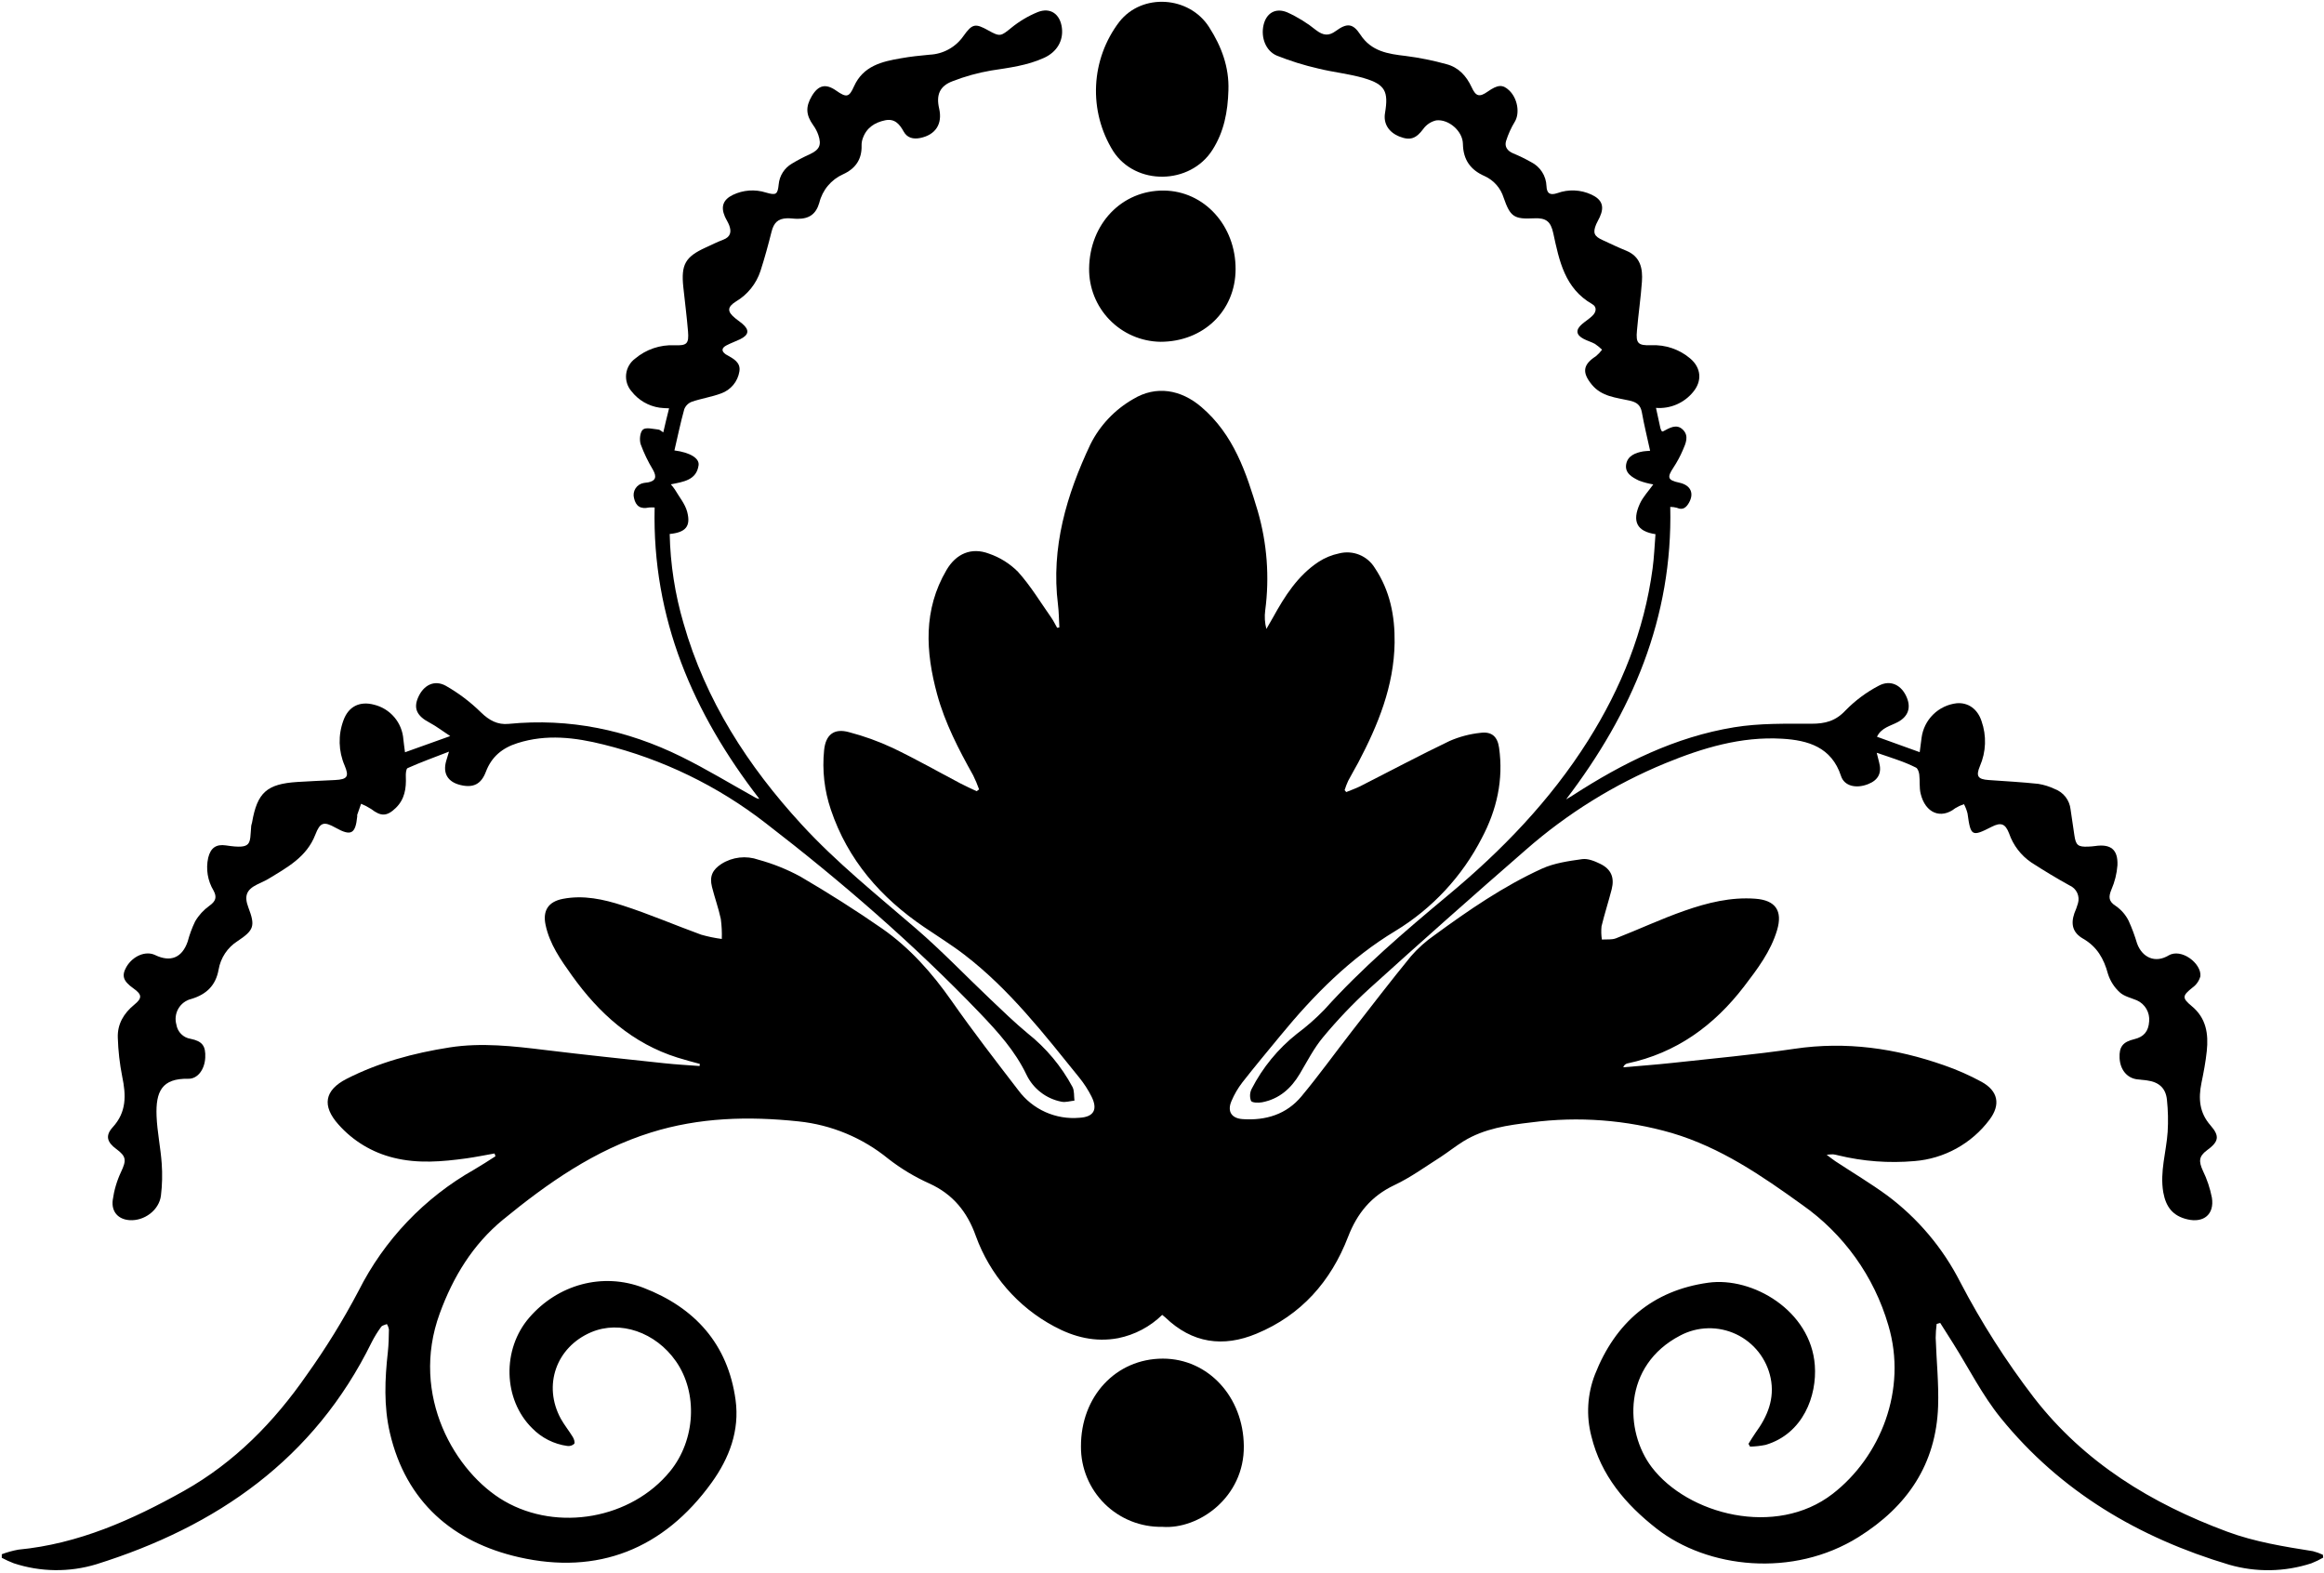 <svg width="653" height="442" viewBox="0 0 653 442" fill="none" xmlns="http://www.w3.org/2000/svg">
<path d="M196.64 298.919C194.55 298.339 192.45 297.809 190.38 297.149C177.65 293.149 168.3 284.709 160.7 274.079C157.56 269.679 154.43 265.269 153.29 259.829C152.45 255.829 154.08 253.339 158.12 252.549C163.94 251.409 169.6 252.659 175.02 254.419C182.45 256.819 189.66 259.929 197.02 262.609C198.918 263.151 200.853 263.553 202.81 263.809C202.878 261.924 202.784 260.037 202.53 258.169C201.89 255.169 200.8 252.169 200.05 249.169C199.3 246.169 200.24 244.329 202.72 242.719C204.253 241.751 205.985 241.143 207.786 240.94C209.587 240.738 211.411 240.946 213.12 241.549C217.212 242.667 221.162 244.254 224.89 246.279C232.72 250.859 240.41 255.719 247.89 260.909C255.66 266.339 261.89 273.369 267.35 281.159C273.35 289.739 279.76 298.029 286.14 306.329C288.1 308.98 290.708 311.083 293.715 312.435C296.722 313.787 300.026 314.343 303.31 314.049C307.31 313.829 308.52 311.749 306.71 308.109C305.752 306.212 304.596 304.422 303.26 302.769C293.33 290.479 283.64 277.959 270.98 268.239C267.36 265.459 263.45 263.049 259.66 260.469C247.48 252.209 238.21 241.609 233.45 227.469C231.63 222.102 230.985 216.407 231.56 210.769C232 206.419 234.33 204.539 238.56 205.709C242.744 206.803 246.82 208.272 250.74 210.099C257.22 213.189 263.48 216.749 269.84 220.099C271.34 220.889 272.89 221.569 274.41 222.299L275.11 221.789C274.628 220.442 274.07 219.123 273.44 217.839C269.37 210.549 265.52 203.149 263.31 195.049C260.07 183.129 259.37 171.329 265.96 160.139C268.66 155.539 272.96 153.689 277.87 155.549C280.946 156.598 283.739 158.344 286.03 160.649C289.56 164.559 292.32 169.159 295.36 173.489C296 174.399 296.49 175.419 297.04 176.389L297.66 176.269C297.54 174.129 297.53 171.969 297.27 169.849C295.27 153.849 299.68 139.039 306.38 124.849C309.04 119.522 313.215 115.1 318.38 112.139C324.84 108.209 331.84 109.449 337.56 114.349C346.68 122.149 350.16 132.759 353.41 143.609C356.028 152.661 356.74 162.158 355.5 171.499C355.266 173.24 355.378 175.011 355.83 176.709C356.45 175.629 357.09 174.569 357.69 173.479C361 167.479 364.63 161.739 370.46 157.879C372.235 156.719 374.213 155.905 376.29 155.479C378.174 155 380.162 155.138 381.962 155.873C383.761 156.607 385.278 157.899 386.29 159.559C390.54 165.899 391.96 172.999 391.86 180.559C391.68 192.789 387.21 203.669 381.65 214.239C380.73 215.969 379.71 217.649 378.81 219.389C378.421 220.236 378.087 221.108 377.81 221.999L378.27 222.539C379.57 222.009 380.9 221.539 382.15 220.929C390.52 216.679 398.81 212.259 407.28 208.199C410.041 206.99 412.972 206.214 415.97 205.899C419.1 205.479 420.76 206.899 421.21 210.079C422.49 219.079 420.56 227.539 416.38 235.429C410.859 246.208 402.458 255.246 392.11 261.539C379.37 269.209 369.11 279.589 359.77 290.969C356.18 295.329 352.56 299.659 349.08 304.109C347.834 305.726 346.802 307.497 346.01 309.379C344.78 312.249 346.01 314.219 349.19 314.429C355.67 314.869 361.49 313.089 365.7 308.009C370.61 302.109 375.1 295.859 379.82 289.789C385.33 282.699 390.82 275.559 396.49 268.619C398.435 266.398 400.645 264.423 403.07 262.739C412.64 255.739 422.43 248.999 433.25 244.059C436.73 242.479 440.75 241.919 444.58 241.379C446.2 241.159 448.12 241.959 449.69 242.729C452.69 244.209 453.69 246.549 452.85 249.859C451.96 253.329 450.85 256.749 450 260.239C449.874 261.485 449.908 262.742 450.1 263.979C451.42 263.879 452.86 264.089 454.05 263.629C460.51 261.109 466.81 258.149 473.35 255.869C479.74 253.639 486.35 251.979 493.27 252.509C498.89 252.939 500.95 255.909 499.32 261.349C497.53 267.349 493.8 272.249 490.07 277.129C481.64 288.129 471.02 295.879 457.23 298.789C456.966 298.856 456.723 298.991 456.527 299.18C456.33 299.37 456.187 299.607 456.11 299.869C460.63 299.469 465.16 299.149 469.67 298.659C481.21 297.389 492.79 296.349 504.27 294.659C518.73 292.519 532.62 294.519 546.27 299.309C549.895 300.565 553.41 302.116 556.78 303.949C561.43 306.509 562.22 310.349 559 314.609C556.511 317.928 553.344 320.681 549.709 322.682C546.075 324.684 542.056 325.89 537.92 326.219C530.74 326.851 523.505 326.307 516.5 324.609C516.031 324.479 515.553 324.382 515.07 324.319C514.464 324.323 513.86 324.366 513.26 324.449C514.38 325.279 515.03 325.819 515.73 326.279C520.58 329.469 525.58 332.449 530.26 335.869C538.89 342.305 545.918 350.644 550.8 360.239C556.749 371.633 563.675 382.491 571.5 392.689C585.67 410.959 604.5 422.439 625.8 430.339C633.61 433.229 641.73 434.519 649.88 435.819C650.842 436.066 651.779 436.401 652.68 436.819L652.77 437.629C651.706 438.246 650.596 438.781 649.45 439.229C641.96 441.671 633.909 441.806 626.34 439.619C600.98 432.049 578.93 419.079 562.13 398.339C556.98 391.979 553.24 384.489 548.85 377.519L545.16 371.689L544.16 371.979C543.995 373.266 543.905 374.561 543.89 375.859C544.1 382.279 544.79 388.719 544.57 395.129C544 411.429 535.89 423.279 522.26 431.819C503.77 443.399 479.77 440.659 465.47 429.479C456.77 422.669 449.86 414.589 447.15 403.549C445.648 397.798 445.998 391.72 448.15 386.179C453.87 371.609 464.35 362.559 480 360.389C492.43 358.659 508.8 368.239 509.93 383.579C510.57 392.139 506.67 402.799 496.12 405.949C494.674 406.245 493.205 406.409 491.73 406.439L491.29 405.659C491.96 404.609 492.57 403.529 493.29 402.529C496.65 397.939 498.7 392.969 497.52 387.179C496.968 384.511 495.803 382.008 494.116 379.868C492.43 377.729 490.268 376.011 487.802 374.851C485.337 373.692 482.635 373.122 479.912 373.188C477.188 373.253 474.517 373.952 472.11 375.229C455.91 383.649 456.45 402.159 464.11 412.229C474.23 425.519 498.96 432.059 514.93 419.719C528.3 409.369 536.02 390.539 530.58 372.319C526.586 358.609 518.036 346.672 506.34 338.479C494.97 330.289 483.47 322.409 469.81 318.349C456.969 314.625 443.496 313.604 430.24 315.349C423.62 316.129 417.09 317.049 411.24 320.629C409.02 322.009 406.98 323.629 404.78 325.079C400.5 327.789 396.37 330.819 391.78 332.979C385.27 336.059 381.32 340.919 378.78 347.509C373.96 360.029 365.6 369.509 353.06 374.709C343.67 378.629 334.98 377.399 327.46 370.169C327.23 369.949 326.97 369.759 326.56 369.429C323.153 372.756 318.858 375.027 314.19 375.969C307.76 377.179 301.8 375.689 296.19 372.659C285.968 367.209 278.13 358.162 274.19 347.269C271.79 340.499 267.74 335.499 261.1 332.499C256.997 330.654 253.129 328.324 249.58 325.559C242.391 319.685 233.643 316.039 224.41 315.069C210.33 313.579 196.51 313.939 182.9 318.189C167.12 323.109 153.9 332.389 141.32 342.689C132.83 349.689 127.32 358.739 123.56 369.019C115.06 392.199 128.05 413.839 141.73 421.749C156.73 430.409 177.37 426.749 188.29 413.359C195.44 404.589 196.14 391.359 189.93 382.469C184.22 374.279 174.2 370.849 166.09 374.309C156.28 378.489 152.48 389.259 157.58 398.609C158.58 400.399 159.88 401.989 160.94 403.729C161.28 404.279 161.61 405.269 161.35 405.649C161.094 405.887 160.788 406.066 160.454 406.171C160.12 406.277 159.767 406.307 159.42 406.259C155.654 405.746 152.168 403.985 149.52 401.259C141.35 393.199 141.01 379.059 148.73 370.179C156.73 360.929 169.28 357.369 180.83 361.829C195.24 367.389 204.53 377.629 206.68 393.319C207.86 401.939 204.91 409.689 199.95 416.569C186.47 435.249 167.95 442.569 145.79 437.509C127.36 433.309 114.06 422.009 109.55 402.569C107.81 395.069 108.13 387.459 108.98 379.859C109.21 377.749 109.25 375.619 109.28 373.499C109.185 372.971 108.992 372.465 108.71 372.009C108.16 372.259 107.41 372.359 107.1 372.789C106.084 374.172 105.185 375.637 104.41 377.169C88.28 409.959 60.97 428.879 27.06 439.499C19.485 441.793 11.387 441.695 3.87 439.219C2.715 438.777 1.59 438.263 0.5 437.679L0.5 436.679C2.01 436.107 3.57 435.675 5.16 435.389C22.06 433.779 37.16 427.009 51.69 418.879C65.91 410.879 77.02 399.529 86.2 386.279C91.571 378.764 96.426 370.892 100.73 362.719C107.949 348.368 119.272 336.488 133.26 328.589C135.26 327.419 137.26 326.119 139.21 324.869L138.96 324.079C136.33 324.539 133.72 325.079 131.08 325.449C124.25 326.389 117.41 326.989 110.61 325.289C104.602 323.827 99.186 320.561 95.09 315.929C90.41 310.689 91.16 306.309 97.38 303.119C106.48 298.479 116.23 295.869 126.3 294.289C135.3 292.879 144.23 293.919 153.17 295.009C164.29 296.369 175.43 297.529 186.57 298.719C189.88 299.079 193.21 299.259 196.57 299.509L196.64 298.919Z" fill="black"/>
<path d="M189.5 126.549C193.85 127.119 196.56 128.729 196.29 130.709C195.71 134.879 192.11 135.359 188.49 136.079C188.893 136.531 189.267 137.009 189.61 137.509C190.82 139.589 192.5 141.569 193.09 143.819C194.16 147.919 192.63 149.589 188.17 150.029C188.352 158.516 189.657 166.943 192.05 175.089C198.24 196.809 210.12 215.199 225.26 231.679C235.09 242.379 246.4 251.429 257.37 260.889C264.67 267.189 271.37 274.199 278.37 280.839C281.75 284.049 285.1 287.299 288.68 290.269C293.895 294.391 298.207 299.541 301.35 305.399C301.91 306.479 301.74 307.939 301.9 309.229C300.67 309.349 299.37 309.789 298.22 309.529C296.116 309.118 294.137 308.222 292.44 306.914C290.742 305.605 289.373 303.919 288.44 301.989C285.24 295.289 280.44 289.989 275.36 284.669C256.73 265.249 236.43 247.669 215.17 231.289C201.695 220.818 186.175 213.289 169.61 209.189C161.61 207.189 153.55 206.189 145.4 208.789C141.13 210.139 138.13 212.599 136.52 216.839C135.19 220.359 132.95 221.429 129.37 220.559C125.79 219.689 124.37 217.269 125.37 213.799C125.56 213.179 125.74 212.559 126.16 211.179C121.94 212.819 118.16 214.179 114.53 215.809C114.09 215.999 113.99 217.379 114.03 218.199C114.18 221.509 113.71 224.579 111.2 227.009C108.69 229.439 107.02 229.399 104.3 227.309C103.401 226.729 102.45 226.233 101.46 225.829C101.09 226.829 100.72 227.899 100.37 228.939C100.35 229.098 100.35 229.259 100.37 229.419C99.88 234.319 98.62 234.979 94.31 232.569C90.99 230.709 89.95 231.009 88.6 234.509C86.17 240.829 80.6 243.769 75.29 246.999C74.29 247.589 73.24 247.999 72.22 248.519C69.22 249.999 68.59 251.769 69.77 254.919C71.77 260.179 71.39 261.329 66.71 264.439C65.326 265.324 64.141 266.488 63.232 267.857C62.323 269.226 61.709 270.769 61.43 272.389C60.64 276.869 58 279.389 53.77 280.659C53.011 280.84 52.298 281.174 51.671 281.639C51.045 282.104 50.519 282.691 50.126 283.365C49.733 284.038 49.48 284.785 49.383 285.559C49.285 286.333 49.346 287.118 49.56 287.869C49.713 288.875 50.184 289.806 50.903 290.525C51.623 291.245 52.554 291.716 53.56 291.869C56.85 292.539 57.83 293.869 57.67 297.159C57.51 300.449 55.56 303.159 52.89 303.089C45.48 302.949 43.73 306.669 43.99 313.549C44.17 318.019 45.13 322.449 45.44 326.919C45.654 329.919 45.581 332.932 45.22 335.919C44.71 340.029 40.5 343.119 36.36 342.809C33.25 342.589 31.24 340.479 31.68 337.139C32.055 334.405 32.844 331.745 34.02 329.249C35.54 326.009 35.53 324.919 32.68 322.829C30.04 320.889 29.54 319.049 31.68 316.699C35.6 312.409 35.43 307.699 34.34 302.469C33.627 298.872 33.212 295.223 33.1 291.559C32.96 287.739 34.76 284.699 37.75 282.259C40.03 280.409 39.89 279.409 37.52 277.719C34.58 275.629 34.11 274.149 35.52 271.659C37.35 268.549 40.95 267.069 43.58 268.329C47.92 270.429 51.16 269.089 52.73 264.559C53.248 262.603 53.951 260.701 54.83 258.879C55.837 257.154 57.197 255.662 58.82 254.499C60.61 253.229 61.01 252.089 60.01 250.229C58.341 247.46 57.801 244.155 58.5 240.999C59.17 238.229 60.73 237.109 63.5 237.529C70.96 238.669 70.15 237.069 70.57 232.259C70.57 231.859 70.76 231.459 70.83 231.059C72.28 222.669 74.98 220.239 83.6 219.699C87.11 219.469 90.6 219.339 94.13 219.159C97.66 218.979 98.13 218.159 96.83 215.069C95.091 211.046 94.973 206.507 96.5 202.399C97.91 198.479 101.07 196.919 105.09 197.989C107.322 198.528 109.324 199.764 110.807 201.516C112.29 203.269 113.177 205.448 113.34 207.739C113.45 208.869 113.63 209.999 113.8 211.359L126.5 206.809C124.25 205.329 122.56 204.019 120.71 203.039C117.14 201.169 116.11 199.039 117.51 195.899C119.02 192.489 122.04 190.899 125.28 192.689C128.875 194.74 132.189 197.247 135.14 200.149C137.45 202.399 139.81 203.689 142.93 203.379C160.01 201.699 176.16 205.069 191.43 212.599C198.52 216.099 205.3 220.229 212.22 224.079C212.568 224.295 212.962 224.426 213.37 224.459C194.71 200.339 183.22 173.689 183.94 142.589C183.418 142.543 182.892 142.543 182.37 142.589C179.99 143.089 178.66 142.259 178.14 139.929C178.02 139.47 177.996 138.992 178.07 138.525C178.145 138.057 178.316 137.61 178.573 137.212C178.83 136.814 179.167 136.474 179.562 136.213C179.958 135.953 180.403 135.777 180.87 135.699C181.26 135.599 181.68 135.619 182.08 135.539C184.25 135.109 184.59 133.989 183.48 132.009C182.098 129.729 180.939 127.321 180.02 124.819C179.61 123.569 179.83 121.359 180.67 120.679C181.51 119.999 183.48 120.529 184.94 120.679C185.37 120.679 185.77 121.129 186.37 121.479C186.91 119.219 187.37 117.089 188 114.719C187.097 114.714 186.196 114.654 185.3 114.539C182.186 114.074 179.37 112.427 177.44 109.939C176.871 109.285 176.444 108.521 176.185 107.694C175.926 106.867 175.84 105.996 175.934 105.135C176.028 104.274 176.299 103.441 176.731 102.69C177.162 101.938 177.744 101.284 178.44 100.769C181.521 98.166 185.471 96.823 189.5 97.008C193 97.129 193.6 96.609 193.32 93.109C192.98 88.959 192.44 84.819 192 80.678C191.33 74.329 192.55 72.159 198.27 69.549C199.9 68.799 201.52 67.989 203.19 67.359C205.31 66.558 205.59 65.099 204.87 63.239C204.55 62.408 204.03 61.648 203.67 60.828C202.48 58.078 203.18 56.089 205.9 54.769C208.807 53.362 212.142 53.122 215.22 54.099C218.08 54.928 218.5 54.669 218.8 51.788C218.909 50.595 219.302 49.446 219.946 48.435C220.589 47.424 221.465 46.582 222.5 45.978C224.111 45.002 225.781 44.127 227.5 43.358C230.24 42.078 230.9 40.779 229.94 37.938C229.594 36.937 229.098 35.993 228.47 35.139C226.47 32.309 226.29 30.049 228.11 26.979C229.93 23.909 232.02 23.398 234.95 25.459C237.88 27.518 238.6 27.319 239.95 24.279C242.54 18.509 247.81 17.279 253.19 16.369C255.83 15.889 258.52 15.618 261.19 15.368C263.074 15.285 264.913 14.768 266.564 13.857C268.216 12.947 269.634 11.667 270.71 10.118C273.22 6.599 274.05 6.519 277.71 8.549C281.02 10.409 281.25 10.159 284.11 7.849C286.371 5.997 288.895 4.494 291.6 3.389C295.18 1.989 297.89 3.989 298.37 7.819C298.83 11.438 296.97 14.608 293.37 16.248C288.63 18.419 283.55 19.029 278.46 19.819C274.765 20.454 271.144 21.459 267.65 22.819C264.03 24.169 263 26.669 263.88 30.479C264.88 34.819 262.88 37.889 258.56 38.769C256.62 39.158 254.89 38.769 253.89 36.919C252.73 34.819 251.35 33.248 248.7 33.798C245.7 34.428 243.41 35.949 242.39 38.968C242.176 39.585 242.074 40.236 242.09 40.889C242.2 44.788 240.35 47.389 236.88 48.968C235.232 49.705 233.773 50.808 232.617 52.195C231.461 53.582 230.638 55.215 230.21 56.968C229.28 60.158 227.39 61.489 224.09 61.478C223.09 61.478 222.09 61.298 221.15 61.328C218.58 61.419 217.42 62.589 216.79 65.099C215.86 68.808 214.85 72.508 213.69 76.099C212.511 79.719 210.05 82.785 206.77 84.719C204.29 86.288 204.29 87.558 206.61 89.428C207.25 89.939 207.93 90.428 208.55 90.928C210.65 92.709 210.46 94.099 207.93 95.329C206.68 95.928 205.36 96.388 204.14 97.028C202.76 97.749 202.59 98.648 203.98 99.599L204.2 99.709C206.06 100.769 208.2 101.819 207.75 104.389C207.525 105.777 206.931 107.079 206.03 108.159C205.13 109.239 203.955 110.058 202.63 110.529C199.98 111.529 197.1 111.949 194.41 112.869C193.926 113.046 193.485 113.324 193.116 113.684C192.747 114.044 192.459 114.479 192.27 114.959C191.21 118.769 190.43 122.589 189.5 126.549Z" fill="black"/>
<path d="M465.3 114.599C465.75 116.679 466.14 118.509 466.55 120.329C466.641 120.615 466.766 120.891 466.92 121.149C467.08 121.149 467.16 121.259 467.21 121.239C469.03 120.299 471.03 118.939 472.84 120.709C474.65 122.479 473.66 124.579 472.84 126.469C472.108 128.186 471.221 129.833 470.19 131.389C468.35 134.169 468.59 134.909 471.84 135.609C475.09 136.309 476.07 138.609 474.57 141.249C473.82 142.559 472.86 143.439 471.17 142.669C470.564 142.504 469.939 142.42 469.31 142.419C470.03 173.559 458.6 200.249 440.04 224.589C440.68 224.209 441.34 223.849 441.96 223.439C455.96 214.369 470.71 207.049 487.25 204.339C494.37 203.169 501.74 203.339 509 203.339C512.85 203.339 515.77 202.589 518.54 199.619C521.267 196.824 524.42 194.478 527.88 192.669C531.22 190.859 534.36 192.499 535.79 196.009C536.99 198.939 536.1 201.299 533.33 202.829C531.25 203.969 528.64 204.399 527.4 206.999L539.4 211.329C539.59 209.919 539.78 208.589 539.93 207.259C540.261 204.782 541.408 202.486 543.19 200.734C544.973 198.983 547.288 197.876 549.77 197.589C552.97 197.309 555.64 199.149 556.77 202.589C558.227 206.721 558.063 211.253 556.31 215.269C555.14 218.089 555.74 218.949 558.78 219.159C563.42 219.489 568.07 219.739 572.7 220.229C574.312 220.487 575.878 220.975 577.35 221.679C578.548 222.126 579.598 222.898 580.382 223.908C581.166 224.919 581.654 226.127 581.79 227.399C582.13 229.829 582.5 232.249 582.86 234.669C583.27 237.469 583.86 237.989 586.72 237.869C587.39 237.848 588.057 237.791 588.72 237.699C593.1 237.069 595.15 238.699 594.96 243.129C594.782 245.474 594.21 247.773 593.27 249.929C592.41 252.029 592.45 253.259 594.56 254.589C596.071 255.646 597.292 257.066 598.11 258.719C599.047 260.785 599.839 262.913 600.48 265.089C601.95 269.089 605.61 270.669 609.27 268.469C612.93 266.269 618.63 270.739 618.27 274.279C617.922 275.572 617.133 276.704 616.04 277.479C613.2 279.749 613.04 280.369 615.82 282.669C619.93 286.039 620.57 290.519 620.06 295.329C619.75 298.329 619.17 301.329 618.57 304.249C617.68 308.619 617.95 312.589 621.11 316.189C623.79 319.249 623.41 320.779 620.11 323.189C617.85 324.869 617.75 326.239 618.95 328.889C620.132 331.302 620.99 333.861 621.5 336.499C622.24 341.129 619.24 343.649 614.67 342.599C610.55 341.659 608.59 339.149 607.84 334.999C606.84 329.159 608.7 323.639 609.07 317.999C609.252 314.998 609.185 311.988 608.87 308.999C608.53 305.689 606.6 303.999 603.24 303.549C602.35 303.429 601.45 303.369 600.56 303.259C597.67 302.919 595.73 300.579 595.56 297.259C595.41 294.109 596.49 292.729 599.69 291.969C602.38 291.329 603.69 289.769 603.87 286.969C603.985 285.744 603.713 284.514 603.093 283.452C602.472 282.39 601.534 281.55 600.41 281.049C598.76 280.359 596.82 279.939 595.59 278.789C594.051 277.381 592.913 275.59 592.29 273.599C591.15 269.359 589.22 265.969 585.29 263.719C582.44 262.079 581.78 259.719 582.86 256.589C583.251 255.691 583.585 254.769 583.86 253.829C584.16 252.843 584.085 251.781 583.649 250.847C583.213 249.913 582.448 249.173 581.5 248.769C577.86 246.769 574.3 244.599 570.8 242.349C567.867 240.368 565.66 237.486 564.51 234.139C563.44 231.389 562.23 230.969 559.6 232.309C554.03 235.159 553.72 234.959 552.84 228.559C552.614 227.648 552.278 226.768 551.84 225.939C550.979 226.223 550.154 226.605 549.38 227.079C545.38 230.249 540.96 228.469 539.66 222.959C539.25 221.249 539.49 219.389 539.28 217.609C539.19 216.919 538.88 215.939 538.36 215.669C536.68 214.833 534.946 214.108 533.17 213.499C531.35 212.829 529.51 212.249 527.32 211.499C527.6 212.619 527.77 213.369 527.98 214.119C528.82 217.119 527.8 219.179 524.87 220.319C521.51 221.639 518.22 220.849 517.3 218.049C514.64 209.879 507.99 207.969 500.71 207.549C489.21 206.879 478.43 210.129 467.9 214.449C453.58 220.353 440.331 228.58 428.69 238.799C413.877 251.685 399.19 264.715 384.63 277.889C380.041 282.094 375.745 286.608 371.77 291.399C369.18 294.489 367.3 298.199 365.22 301.699C362.76 305.839 359.42 308.779 354.62 309.699C353.62 309.899 351.8 309.849 351.51 309.299C351.305 308.753 351.215 308.171 351.248 307.589C351.281 307.007 351.435 306.438 351.7 305.919C354.773 299.938 359.085 294.681 364.35 290.499C367.108 288.446 369.696 286.175 372.09 283.709C382.64 271.989 394.56 261.799 406.66 251.709C421.92 239.049 435.59 224.919 446.23 208.049C455.58 193.209 461.99 177.259 464.34 159.799C464.78 156.579 464.9 153.309 465.16 150.079C459.96 149.319 458.49 146.519 460.77 141.519C461.64 139.609 463.19 137.999 464.54 136.099C463.176 135.874 461.837 135.52 460.54 135.039C458.62 134.119 456.46 132.929 456.93 130.389C457.37 128.049 459.51 127.209 461.71 126.819C462.18 126.739 462.66 126.739 463.65 126.649C462.85 122.959 461.97 119.449 461.34 115.889C460.97 113.779 459.87 112.999 457.86 112.549C454.11 111.699 450.07 111.459 447.29 108.089C444.51 104.719 444.7 102.479 448.41 100.089C449.062 99.547 449.646 98.93 450.15 98.249C449.534 97.647 448.864 97.101 448.15 96.619C447.15 96.069 446.03 95.769 445.02 95.239C442.82 94.109 442.65 92.679 444.5 91.079C445.43 90.269 446.5 89.619 447.37 88.779C448.48 87.779 448.84 86.259 447.37 85.439C439.63 81.009 438.11 73.229 436.44 65.519C435.73 62.239 434.44 61.159 431 61.339C425.38 61.629 424.35 60.879 422.49 55.529C422.08 54.209 421.398 52.99 420.486 51.951C419.575 50.913 418.455 50.077 417.2 49.499C413.2 47.759 411.13 44.929 411.05 40.419C410.99 36.829 407.05 33.419 403.56 33.819C402.1 34.148 400.81 34.997 399.93 36.209C397.93 38.899 396.28 39.579 393.25 38.379C390.22 37.179 388.64 34.749 389.17 31.719C390.17 25.719 389.23 23.719 383.32 21.979C379.12 20.729 374.68 20.319 370.42 19.259C366.456 18.354 362.568 17.144 358.79 15.639C355.6 14.299 354.26 10.489 355.02 7.089C355.78 3.689 358.39 2.089 361.69 3.469C364.608 4.79 367.343 6.481 369.83 8.499C371.83 10.009 373.37 10.149 375.32 8.719C378.49 6.409 380.13 6.529 382.23 9.719C385.3 14.439 389.99 15.149 394.96 15.719C398.858 16.218 402.714 16.997 406.5 18.049C409.82 18.939 412.03 21.329 413.5 24.499C414.7 27.139 415.71 27.349 418.01 25.739C420.87 23.739 422.24 23.669 424.07 25.419C426.44 27.689 427.07 31.789 425.65 34.169C424.603 35.883 423.77 37.721 423.17 39.639C422.7 41.209 423.55 42.409 425.17 43.089C426.904 43.801 428.591 44.623 430.22 45.549C431.475 46.178 432.537 47.132 433.295 48.313C434.053 49.494 434.48 50.856 434.53 52.259C434.61 54.439 435.6 54.919 437.59 54.259C440.706 53.125 444.143 53.273 447.15 54.669C450.15 56.049 450.87 58.019 449.5 60.999C449.19 61.669 448.81 62.299 448.5 62.999C447.5 65.409 447.91 66.369 450.26 67.439C452.61 68.509 454.69 69.539 456.95 70.439C460.95 72.099 461.61 75.439 461.35 79.149C461.03 83.709 460.35 88.249 459.96 92.809C459.6 96.499 460.26 97.109 463.96 96.999C467.931 96.808 471.827 98.122 474.87 100.679C478.02 103.319 478.35 107.059 475.68 110.199C474.43 111.711 472.834 112.9 471.028 113.666C469.221 114.432 467.257 114.752 465.3 114.599Z" fill="black"/>
<path d="M326.58 428.979C323.589 429.036 320.616 428.494 317.838 427.385C315.059 426.276 312.531 424.622 310.401 422.521C308.272 420.419 306.585 417.913 305.439 415.149C304.293 412.385 303.712 409.42 303.73 406.429C303.67 392.329 313.55 381.739 326.73 381.719C339.48 381.719 349.37 392.479 349.49 406.269C349.66 420.649 336.82 429.769 326.58 428.979Z" fill="black"/>
<path d="M345.16 25.389C344.99 31.339 343.94 37.039 340.64 42.169C334.38 51.949 319.09 52.229 312.78 42.459C309.347 36.946 307.673 30.518 307.98 24.031C308.287 17.543 310.561 11.303 314.5 6.139C320.9 -2.031 334.16 -1.141 339.74 7.629C343.21 13.039 345.4 18.849 345.16 25.389Z" fill="black"/>
<path d="M347.18 75.659C347.13 87.359 338.12 96.049 326.02 96.029C320.641 95.934 315.518 93.715 311.771 89.855C308.023 85.995 305.956 80.808 306.02 75.429C306.18 62.869 315.22 53.429 327.02 53.539C338.34 53.649 347.22 63.369 347.18 75.659Z" fill="black"/>
</svg>
